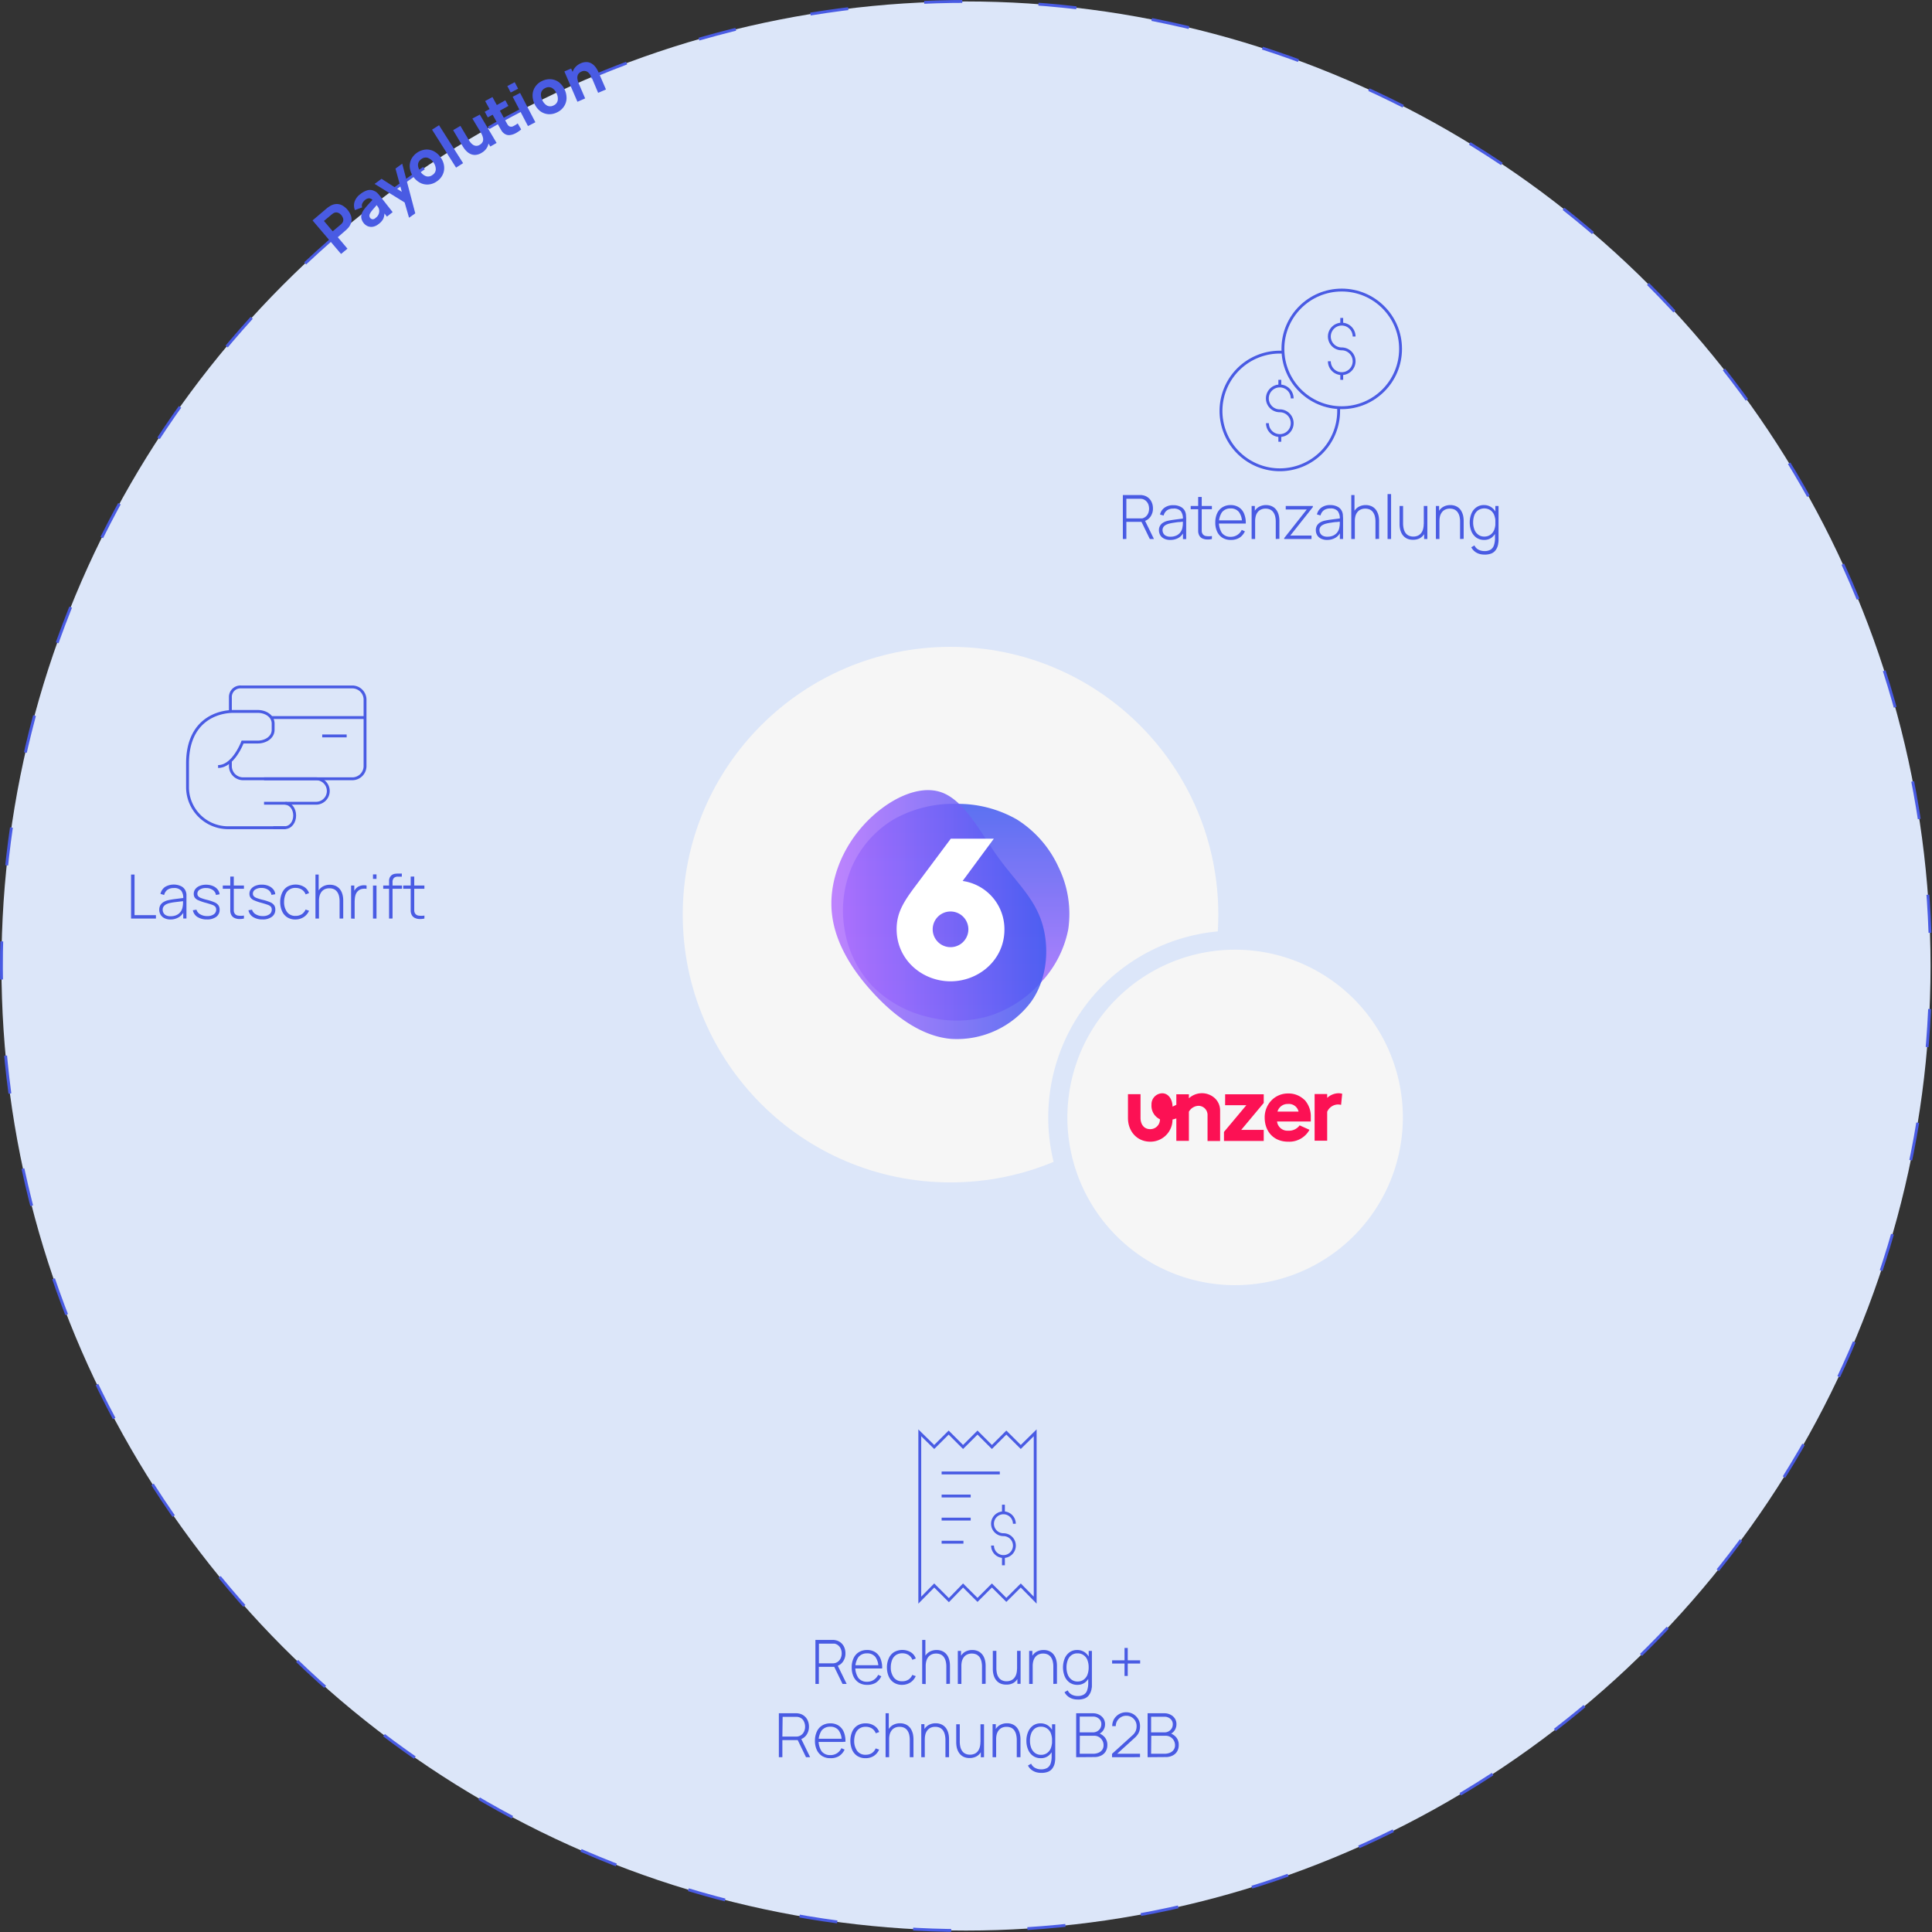 <svg xmlns="http://www.w3.org/2000/svg" xmlns:xlink="http://www.w3.org/1999/xlink" viewBox="0 0 505.76 505.76"><rect x="0" y="0" width="505.76" height="505.76" fill="#333333" stroke="none"/><defs><style>.cls-1{fill:#dce6f9;}.cls-10,.cls-2{fill:none;stroke:#495be3;stroke-miterlimit:10;stroke-width:0.75px;}.cls-2{stroke-dasharray:9.98 19.96;}.cls-3{fill:#f6f6f6;}.cls-4{opacity:0.85;}.cls-5{fill:url(#Unbenannter_Verlauf_4);}.cls-6{fill:url(#Unbenannter_Verlauf_4-2);}.cls-7{fill:#fff;}.cls-8{fill:#fc1154;}.cls-9{fill:#495be3;}</style><linearGradient id="Unbenannter_Verlauf_4" x1="250.33" y1="267.16" x2="250.33" y2="210.45" gradientUnits="userSpaceOnUse"><stop offset="0" stop-color="#b46fff"></stop><stop offset="1" stop-color="#4059f0"></stop></linearGradient><linearGradient id="Unbenannter_Verlauf_4-2" x1="217.69" y1="239.43" x2="273.88" y2="239.43" xlink:href="#Unbenannter_Verlauf_4"></linearGradient></defs><g id="Ebene_2" data-name="Ebene 2"><g id="Ebene_1-2" data-name="Ebene 1"><circle class="cls-1" cx="252.88" cy="252.88" r="252.5"></circle><circle class="cls-2" cx="252.88" cy="252.88" r="252.5" transform="translate(-104.75 252.88) rotate(-45)"></circle><circle class="cls-3" cx="248.83" cy="239.43" r="70.1"></circle><g class="cls-4"><path class="cls-5" d="M266.26,214.56A28.88,28.88,0,0,1,277.1,227a27.83,27.83,0,0,1,2.54,16.32,28.18,28.18,0,0,1-7.67,14.4,30.38,30.38,0,0,1-13.68,8.43,30.71,30.71,0,0,1-16-.1,30,30,0,0,1-14-8,28.31,28.31,0,0,1-7.2-14.76,29.12,29.12,0,0,1,2-16.57,27.34,27.34,0,0,1,11.08-12.35,31.83,31.83,0,0,1,16.12-3.93A31,31,0,0,1,266.26,214.56Z"></path></g><g class="cls-4"><path class="cls-6" d="M261.06,224.09c4.46,6.27,9.23,10.4,11.47,16.76s1.91,15-2.54,21.31a24.23,24.23,0,0,1-21,9.8c-7.91-.67-15.13-6.17-20.86-12.53s-9.94-13.59-10.44-21.32,2.73-15.93,8.46-22.21,13.93-10.59,20.1-8.55S256.61,217.82,261.06,224.09Z"></path></g><path class="cls-7" d="M262.94,243.34c0,8-6.78,13.55-14.11,13.55s-14.11-5.55-14.11-13.66c0-4.28,1.83-7.17,5-11.39l9.17-12.28h11.27L252,230.62A12.74,12.74,0,0,1,262.94,243.34Zm-9.44-.06a4.67,4.67,0,1,0-9.34,0,4.67,4.67,0,1,0,9.34,0Z"></path><path class="cls-3" d="M323.32,338.92a46.41,46.41,0,1,1,46.41-46.4A46.46,46.46,0,0,1,323.32,338.92Z"></path><path class="cls-1" d="M323.32,248.61a43.91,43.91,0,1,1-43.9,43.91,43.91,43.91,0,0,1,43.9-43.91m0-5a48.91,48.91,0,1,0,48.91,48.91,49,49,0,0,0-48.91-48.91Z"></path><path id="path864" class="cls-8" d="M319.4,290.69v8h-3.29V292a2.39,2.39,0,0,0-2.36-2.52,3,3,0,0,0-2.52,1.54v7.64h-3.29v-5.88a9.41,9.41,0,0,1-1,.29,5.78,5.78,0,0,1-5.83,5.8c-3.37,0-5.83-2.61-5.83-6.2v-6.23h3.29v6.23c0,1.35.66,2.92,2.55,2.92a2.52,2.52,0,0,0,2.53-2.59,3.89,3.89,0,0,1-2.21-3.8,2.87,2.87,0,0,1,2.79-3c1.75,0,2.72,1.74,2.71,3.48a8.27,8.27,0,0,0,1-.47v-2.75h3.29v1.05a5.07,5.07,0,0,1,3.36-1.33,5,5,0,0,1,3.43,1.31A4.38,4.38,0,0,1,319.4,290.69Zm1.31-1.37h5.56l-5.86,7h0v2.36h10.41v-2.9h-5.89l5.89-7.05h0v-2.27h-10.1Zm20.74-1.46a6.39,6.39,0,0,1,1.69,4.59v1.13h-8.83a2.72,2.72,0,0,0,2.91,2.41,3.44,3.44,0,0,0,3-1.39v0h0l2.58,1.16v0a6.05,6.05,0,0,1-5.62,3.11c-3.65,0-6.11-2.55-6.11-6.34A6.39,6.39,0,0,1,332.9,288a6,6,0,0,1,4.27-1.75,5.87,5.87,0,0,1,4.28,1.66ZM339.94,291a2.58,2.58,0,0,0-2.77-2,2.74,2.74,0,0,0-2.75,2Zm11.42-4.67a3.48,3.48,0,0,0-.93-.14,4.51,4.51,0,0,0-3,1.21v-1h-3.29v12.22h3.29v-7.58a3.16,3.16,0,0,1,2.8-1.91,4.25,4.25,0,0,1,.84.1Z"></path><path class="cls-9" d="M34.31,240.46V228.94h.91v10.63h5.6v.89Z"></path><path class="cls-9" d="M44.68,240.7a3.55,3.55,0,0,1-1.66-.35,2.48,2.48,0,0,1-1-.93,2.52,2.52,0,0,1-.33-1.26,2.4,2.4,0,0,1,.31-1.24,2.33,2.33,0,0,1,.83-.79,3.84,3.84,0,0,1,1.14-.46c.47-.11,1-.2,1.53-.28l1.57-.2,1.23-.15-.34.2a3.11,3.11,0,0,0-.53-2.09,2.41,2.41,0,0,0-1.95-.68,2.79,2.79,0,0,0-1.62.44,2.36,2.36,0,0,0-.89,1.38L42,234a3.08,3.08,0,0,1,1.19-1.81,4.5,4.5,0,0,1,4.3-.16,2.45,2.45,0,0,1,1.14,1.3,3,3,0,0,1,.18.8c0,.31,0,.62,0,.93v5.38h-.84v-2.27l.31.08a3.33,3.33,0,0,1-1.37,1.8A4.16,4.16,0,0,1,44.68,240.7Zm0-.85a3.53,3.53,0,0,0,1.54-.31,2.77,2.77,0,0,0,1.08-.89,3,3,0,0,0,.52-1.35,4.59,4.59,0,0,0,.09-.93c0-.34,0-.59,0-.75l.4.26c-.35,0-.76.09-1.25.13l-1.47.18a13.22,13.22,0,0,0-1.36.26,4.27,4.27,0,0,0-.76.3,1.82,1.82,0,0,0-.63.54,1.43,1.43,0,0,0-.25.88,1.62,1.62,0,0,0,.2.78,1.46,1.46,0,0,0,.65.65A2.51,2.51,0,0,0,44.73,239.85Z"></path><path class="cls-9" d="M54.16,240.69a4.46,4.46,0,0,1-2.47-.64,2.65,2.65,0,0,1-1.2-1.76l.94-.16a2,2,0,0,0,1,1.23,3.44,3.44,0,0,0,1.82.45,2.86,2.86,0,0,0,1.7-.45,1.45,1.45,0,0,0,.64-1.25,1.22,1.22,0,0,0-.2-.71,1.82,1.82,0,0,0-.77-.51q-.59-.22-1.71-.54a11.49,11.49,0,0,1-1.88-.64A2.27,2.27,0,0,1,51,235a1.76,1.76,0,0,1-.28-1,2,2,0,0,1,.41-1.25,2.62,2.62,0,0,1,1.14-.84,4.25,4.25,0,0,1,1.69-.31,4.52,4.52,0,0,1,1.73.32,3.07,3.07,0,0,1,1.24.88,2.3,2.3,0,0,1,.55,1.31l-.95.17a1.9,1.9,0,0,0-.84-1.31,3,3,0,0,0-1.76-.5,2.88,2.88,0,0,0-1.63.4,1.24,1.24,0,0,0-.63,1.08,1,1,0,0,0,.22.66,1.94,1.94,0,0,0,.78.49,12.58,12.58,0,0,0,1.58.48,11.27,11.27,0,0,1,1.95.65,2.42,2.42,0,0,1,1,.79,2,2,0,0,1,.29,1.12,2.22,2.22,0,0,1-.9,1.88A3.9,3.9,0,0,1,54.16,240.69Z"></path><path class="cls-9" d="M58.32,232.66v-.84h5.54v.84Zm5.54,7.8a5.22,5.22,0,0,1-1.36.12,3,3,0,0,1-1.19-.31,1.75,1.75,0,0,1-.79-.82,2.62,2.62,0,0,1-.24-.92c0-.31,0-.67,0-1.07v-8h.92v8c0,.36,0,.66,0,.89a1.46,1.46,0,0,0,.16.66,1.24,1.24,0,0,0,.91.67,5.1,5.1,0,0,0,1.59,0Z"></path><path class="cls-9" d="M68.71,240.69a4.46,4.46,0,0,1-2.47-.64,2.65,2.65,0,0,1-1.2-1.76l.94-.16a2,2,0,0,0,1,1.23,3.44,3.44,0,0,0,1.82.45,2.91,2.91,0,0,0,1.71-.45,1.47,1.47,0,0,0,.63-1.25,1.22,1.22,0,0,0-.2-.71,1.82,1.82,0,0,0-.77-.51q-.57-.22-1.71-.54a11.49,11.49,0,0,1-1.88-.64,2.27,2.27,0,0,1-1-.73,1.76,1.76,0,0,1-.28-1,2,2,0,0,1,.41-1.25,2.62,2.62,0,0,1,1.14-.84,4.25,4.25,0,0,1,1.69-.31,4.52,4.52,0,0,1,1.73.32,3.07,3.07,0,0,1,1.24.88,2.3,2.3,0,0,1,.55,1.31l-1,.17a1.9,1.9,0,0,0-.84-1.31,3,3,0,0,0-1.76-.5,2.9,2.9,0,0,0-1.63.4,1.24,1.24,0,0,0-.63,1.08,1,1,0,0,0,.22.66,1.94,1.94,0,0,0,.78.49,12.58,12.58,0,0,0,1.58.48,11.27,11.27,0,0,1,2,.65,2.35,2.35,0,0,1,1,.79,2,2,0,0,1,.29,1.12,2.22,2.22,0,0,1-.9,1.88A3.9,3.9,0,0,1,68.71,240.69Z"></path><path class="cls-9" d="M77.36,240.7a3.87,3.87,0,0,1-2.18-.58,3.57,3.57,0,0,1-1.35-1.61,5.82,5.82,0,0,1-.48-2.37,5.72,5.72,0,0,1,.49-2.39,3.61,3.61,0,0,1,1.35-1.6,4.38,4.38,0,0,1,4.39,0,3.07,3.07,0,0,1,1.32,1.65l-.89.33a2.6,2.6,0,0,0-1-1.25,3,3,0,0,0-1.62-.44,2.67,2.67,0,0,0-2.68,1.76,5.28,5.28,0,0,0-.34,1.9,4.33,4.33,0,0,0,.78,2.66,2.62,2.62,0,0,0,2.24,1,3,3,0,0,0,1.6-.43,2.68,2.68,0,0,0,1-1.23l.91.31a3.74,3.74,0,0,1-1.4,1.67A4,4,0,0,1,77.36,240.7Z"></path><path class="cls-9" d="M82.58,240.46V228.94h.84v6.66h.08v4.86Zm6.32,0V236a5.88,5.88,0,0,0-.16-1.46,3,3,0,0,0-.5-1.09,2.12,2.12,0,0,0-.83-.68,2.82,2.82,0,0,0-1.18-.23,2.89,2.89,0,0,0-1.22.24,2.38,2.38,0,0,0-.85.69,3,3,0,0,0-.49,1,5,5,0,0,0-.17,1.32l-.72-.09a5,5,0,0,1,.47-2.31,3.16,3.16,0,0,1,1.29-1.34,3.73,3.73,0,0,1,1.81-.44,3.66,3.66,0,0,1,1.28.21,3,3,0,0,1,1,.59,3.37,3.37,0,0,1,.69.89,4.52,4.52,0,0,1,.4,1.14,6,6,0,0,1,.13,1.28v4.73Z"></path><path class="cls-9" d="M91.91,240.46v-8.64h.84v2.07l-.21-.27a3.44,3.44,0,0,1,.37-.68,3,3,0,0,1,.45-.52,2.35,2.35,0,0,1,.81-.48,3.08,3.08,0,0,1,.93-.19,2.64,2.64,0,0,1,.86.07v.87a3,3,0,0,0-1.09,0,2,2,0,0,0-1.08.49,2.41,2.41,0,0,0-.64.89,3.88,3.88,0,0,0-.25,1.07,10,10,0,0,0-.06,1.08v4.28Z"></path><path class="cls-9" d="M97.64,230.08V228.9h.92v1.18Zm0,10.38v-8.64h.92v8.64Z"></path><path class="cls-9" d="M100.32,232.66v-.84h4.91v.84Zm1.53,7.8V231c0-.22,0-.43,0-.64a2.65,2.65,0,0,1,.15-.57,1.82,1.82,0,0,1,.34-.51,1.39,1.39,0,0,1,.5-.37,1.69,1.69,0,0,1,.58-.17,4.65,4.65,0,0,1,.66-.05h1.11v.8h-1a1.52,1.52,0,0,0-1.07.34,1.54,1.54,0,0,0-.36,1.14v9.48Z"></path><path class="cls-9" d="M105.55,232.66v-.84h5.55v.84Zm5.55,7.8a5.3,5.3,0,0,1-1.36.12,3,3,0,0,1-1.2-.31,1.75,1.75,0,0,1-.79-.82,2.62,2.62,0,0,1-.24-.92c0-.31,0-.67,0-1.07v-8h.93v8c0,.36,0,.66,0,.89a1.6,1.6,0,0,0,.16.66,1.24,1.24,0,0,0,.91.67,5.17,5.17,0,0,0,1.6,0Z"></path><path class="cls-10" d="M74.73,216.68H59.51a10.64,10.64,0,0,1-10.42-10.41v-6.41c0-11.45,8-13.62,12-13.62h6.41c2,0,4,1.18,4,3.2v1.61c0,2-2,3.2-4,3.2h-4s-2.37,6.41-6.41,6.41"></path><path class="cls-10" d="M69.12,203.87H82.74a3.2,3.2,0,1,1,0,6.4h-8"></path><path class="cls-10" d="M69.12,210.27h5.33c1.68,0,2.69,1.54,2.69,3.21s-1,3.2-2.69,3.2H71.53"></path><line class="cls-10" x1="95.56" y1="187.84" x2="71.02" y2="187.84"></line><path class="cls-10" d="M60.31,186.24v-3.66a2.63,2.63,0,0,1,2.82-2.75H92.36a3.34,3.34,0,0,1,3.2,3.21v17.62a3.34,3.34,0,0,1-3.2,3.21H63.52a3.34,3.34,0,0,1-3.21-3.21v-1.42"></path><line class="cls-10" x1="90.75" y1="192.65" x2="84.35" y2="192.65"></line><path class="cls-9" d="M213.46,440.82V429.3h4.35l.36,0a2,2,0,0,1,.41.05A3.12,3.12,0,0,1,221,431.2a4.07,4.07,0,0,1,.32,1.62,3.65,3.65,0,0,1-.68,2.21,3,3,0,0,1-1.89,1.2l-.27.11h-4.12v4.48Zm.92-5.39h3.74l.38-.05a2.17,2.17,0,0,0,1-.51,2.37,2.37,0,0,0,.63-.92,3,3,0,0,0,.21-1.12,3.06,3.06,0,0,0-.21-1.13,2.41,2.41,0,0,0-.63-.91,2.17,2.17,0,0,0-1-.51l-.38,0a1.94,1.94,0,0,0-.33,0h-3.41Zm6.18,5.39-2.27-4.68.85-.44,2.5,5.12Z"></path><path class="cls-9" d="M227,441.06a4,4,0,0,1-2.15-.55,3.79,3.79,0,0,1-1.4-1.58,5.46,5.46,0,0,1-.49-2.41,5.56,5.56,0,0,1,.49-2.44,3.59,3.59,0,0,1,1.39-1.58,4,4,0,0,1,2.14-.56,3.9,3.9,0,0,1,2.15.57,3.68,3.68,0,0,1,1.36,1.66,6.22,6.22,0,0,1,.44,2.6h-1v-.32a4.35,4.35,0,0,0-.79-2.71,2.66,2.66,0,0,0-2.18-.92,2.76,2.76,0,0,0-2.26,1,5,5,0,0,0,0,5.43,2.75,2.75,0,0,0,2.24,1,3.14,3.14,0,0,0,2.94-1.81l.83.37a4,4,0,0,1-1.5,1.73A4.25,4.25,0,0,1,227,441.06Zm-3.41-4.29v-.84h6.82v.84Z"></path><path class="cls-9" d="M236.19,441.06a3.87,3.87,0,0,1-2.18-.58,3.6,3.6,0,0,1-1.35-1.6,5.91,5.91,0,0,1-.48-2.38,5.72,5.72,0,0,1,.49-2.39,3.61,3.61,0,0,1,1.35-1.6,4.38,4.38,0,0,1,4.39,0,3.06,3.06,0,0,1,1.32,1.66l-.89.33a2.62,2.62,0,0,0-1-1.26,3,3,0,0,0-1.62-.44,2.88,2.88,0,0,0-1.69.47,2.81,2.81,0,0,0-1,1.29,5.28,5.28,0,0,0-.34,1.9,4.33,4.33,0,0,0,.78,2.66,2.62,2.62,0,0,0,2.24,1,2.9,2.9,0,0,0,1.6-.43,2.68,2.68,0,0,0,1-1.23l.91.31a3.74,3.74,0,0,1-1.4,1.67A4,4,0,0,1,236.19,441.06Z"></path><path class="cls-9" d="M241.41,440.82V429.3h.84V436h.08v4.86Zm6.32,0v-4.49a5.88,5.88,0,0,0-.16-1.46,3,3,0,0,0-.5-1.09,2.12,2.12,0,0,0-.83-.68,2.82,2.82,0,0,0-1.18-.23,2.74,2.74,0,0,0-1.22.25,2.35,2.35,0,0,0-.85.68,3,3,0,0,0-.49,1,5,5,0,0,0-.17,1.32l-.72-.09a5.08,5.08,0,0,1,.47-2.31,3.16,3.16,0,0,1,1.29-1.34,3.73,3.73,0,0,1,1.81-.44,3.66,3.66,0,0,1,1.28.21,3.13,3.13,0,0,1,1,.59,3.37,3.37,0,0,1,.69.89,4.66,4.66,0,0,1,.4,1.14,6,6,0,0,1,.13,1.28v4.73Z"></path><path class="cls-9" d="M250.74,440.82v-8.64h.84v1.95h.09v6.69Zm6.33,0v-4.49a5.88,5.88,0,0,0-.16-1.46,3.13,3.13,0,0,0-.5-1.09,2.19,2.19,0,0,0-.83-.68,2.85,2.85,0,0,0-1.18-.23,2.71,2.71,0,0,0-1.22.25,2.2,2.2,0,0,0-.85.68,3,3,0,0,0-.5,1,5,5,0,0,0-.16,1.32l-.73-.09a4.94,4.94,0,0,1,.48-2.31,3.13,3.13,0,0,1,1.28-1.34,3.8,3.8,0,0,1,1.82-.44,3.6,3.6,0,0,1,1.27.21,2.92,2.92,0,0,1,1,.59,3.18,3.18,0,0,1,.69.89,4.68,4.68,0,0,1,.41,1.14,6.69,6.69,0,0,1,.13,1.28v4.73Z"></path><path class="cls-9" d="M263.4,441a3.91,3.91,0,0,1-1.28-.2,3.13,3.13,0,0,1-1-.59,3.59,3.59,0,0,1-.69-.9,4.44,4.44,0,0,1-.4-1.13,6,6,0,0,1-.13-1.29v-4.73h.93v4.5a5.93,5.93,0,0,0,.16,1.46,3,3,0,0,0,.5,1.08,2.1,2.1,0,0,0,.83.68,2.67,2.67,0,0,0,1.18.24,2.89,2.89,0,0,0,1.22-.25,2.35,2.35,0,0,0,.85-.68,3.09,3.09,0,0,0,.49-1,4.94,4.94,0,0,0,.17-1.31l.72.08a4.89,4.89,0,0,1-.47,2.31,3.13,3.13,0,0,1-1.29,1.35A3.72,3.72,0,0,1,263.4,441Zm2.93-.2v-1.94h-.08v-6.7h.92v8.64Z"></path><path class="cls-9" d="M269.41,440.82v-8.64h.84v1.95h.09v6.69Zm6.33,0v-4.49a5.88,5.88,0,0,0-.16-1.46,3.13,3.13,0,0,0-.5-1.09,2.19,2.19,0,0,0-.83-.68,2.85,2.85,0,0,0-1.18-.23,2.71,2.71,0,0,0-1.22.25,2.27,2.27,0,0,0-.85.68,3,3,0,0,0-.49,1,5,5,0,0,0-.17,1.32l-.73-.09a4.94,4.94,0,0,1,.48-2.31,3.19,3.19,0,0,1,1.28-1.34,3.8,3.8,0,0,1,1.82-.44,3.66,3.66,0,0,1,1.28.21,3.13,3.13,0,0,1,1,.59,3.34,3.34,0,0,1,.68.89,4.3,4.3,0,0,1,.41,1.14,6,6,0,0,1,.13,1.28v4.73Z"></path><path class="cls-9" d="M282.07,441.06a3.47,3.47,0,0,1-2.07-.6,3.85,3.85,0,0,1-1.29-1.64,6.36,6.36,0,0,1,0-4.65,3.84,3.84,0,0,1,1.27-1.63,3.32,3.32,0,0,1,2-.6,3.38,3.38,0,0,1,2,.6,3.54,3.54,0,0,1,1.26,1.62,6.09,6.09,0,0,1,.42,2.33,6.16,6.16,0,0,1-.42,2.33,3.85,3.85,0,0,1-1.23,1.64A3.23,3.23,0,0,1,282.07,441.06Zm0,3.84a4.71,4.71,0,0,1-1.28-.18,3.69,3.69,0,0,1-1.18-.61,3.49,3.49,0,0,1-.94-1.12l.83-.49a2.37,2.37,0,0,0,1.11,1.14,3.36,3.36,0,0,0,1.47.34,3.07,3.07,0,0,0,1.66-.39,2,2,0,0,0,.87-1.16,5.81,5.81,0,0,0,.27-1.91v-2.27H285v-6.07h.84v8.34c0,.26,0,.5,0,.73s0,.47-.07.71a3.84,3.84,0,0,1-.6,1.65,2.59,2.59,0,0,1-1.21,1A4.65,4.65,0,0,1,282.11,444.9Zm0-4.72a2.63,2.63,0,0,0,1.61-.48,2.84,2.84,0,0,0,1-1.32,5.35,5.35,0,0,0,.31-1.89,5.15,5.15,0,0,0-.32-1.9,2.78,2.78,0,0,0-1-1.3,2.61,2.61,0,0,0-1.59-.47,2.56,2.56,0,0,0-1.62.49,2.78,2.78,0,0,0-.95,1.31,5.2,5.2,0,0,0-.32,1.87,5.08,5.08,0,0,0,.33,1.88,2.92,2.92,0,0,0,1,1.33A2.55,2.55,0,0,0,282.13,440.18Z"></path><path class="cls-9" d="M294.38,438.73v-3.25h-3.25v-.84h3.25V431.4h.84v3.24h3.25v.84h-3.25v3.25Z"></path><path class="cls-9" d="M203.89,460V448.5h4.34l.37,0a2.08,2.08,0,0,1,.41.05,3.08,3.08,0,0,1,1.48.62,3.13,3.13,0,0,1,.95,1.21,3.91,3.91,0,0,1,.33,1.62,3.71,3.71,0,0,1-.68,2.21,3,3,0,0,1-1.9,1.2l-.26.11h-4.12V460Zm.92-5.39h3.74l.38-.05a2.26,2.26,0,0,0,1-.51,2.34,2.34,0,0,0,.62-.92,3,3,0,0,0,.21-1.12,3.06,3.06,0,0,0-.21-1.13A2.38,2.38,0,0,0,210,450a2.26,2.26,0,0,0-1-.51,2.65,2.65,0,0,0-.38-.05l-.33,0h-3.41ZM211,460l-2.27-4.68.86-.44,2.49,5.12Z"></path><path class="cls-9" d="M217.38,460.26a4,4,0,0,1-2.14-.55,3.72,3.72,0,0,1-1.4-1.58,5.46,5.46,0,0,1-.5-2.41,5.56,5.56,0,0,1,.5-2.44,3.53,3.53,0,0,1,1.39-1.58,4,4,0,0,1,2.14-.56,3.86,3.86,0,0,1,2.15.58,3.67,3.67,0,0,1,1.36,1.65,6.22,6.22,0,0,1,.44,2.6h-1v-.32a4.35,4.35,0,0,0-.8-2.71,2.68,2.68,0,0,0-2.18-.92,2.78,2.78,0,0,0-2.26,1,5.06,5.06,0,0,0,0,5.43,2.76,2.76,0,0,0,2.25,1,3.11,3.11,0,0,0,2.93-1.81l.84.37a4,4,0,0,1-1.51,1.73A4.21,4.21,0,0,1,217.38,460.26ZM214,456v-.83h6.82V456Z"></path><path class="cls-9" d="M226.62,460.26a3.89,3.89,0,0,1-2.19-.58,3.66,3.66,0,0,1-1.35-1.6,6.08,6.08,0,0,1-.47-2.38,5.88,5.88,0,0,1,.48-2.39,3.63,3.63,0,0,1,1.36-1.6,3.94,3.94,0,0,1,2.17-.57,4,4,0,0,1,2.22.61,3.15,3.15,0,0,1,1.32,1.66l-.9.33a2.57,2.57,0,0,0-1-1.26,3,3,0,0,0-1.61-.44,2.86,2.86,0,0,0-1.69.47,2.74,2.74,0,0,0-1,1.29,5.27,5.27,0,0,0-.35,1.9,4.47,4.47,0,0,0,.78,2.66,2.64,2.64,0,0,0,2.25,1,2.87,2.87,0,0,0,1.59-.43,2.69,2.69,0,0,0,1-1.23l.91.31a3.83,3.83,0,0,1-1.41,1.67A3.9,3.9,0,0,1,226.62,460.26Z"></path><path class="cls-9" d="M231.83,460V448.5h.84v6.66h.09V460Zm6.33,0v-4.49a6.39,6.39,0,0,0-.16-1.46,3.22,3.22,0,0,0-.5-1.09,2.19,2.19,0,0,0-.83-.68,2.89,2.89,0,0,0-1.18-.23,2.71,2.71,0,0,0-1.22.25,2.2,2.2,0,0,0-.85.68,3,3,0,0,0-.5,1,5,5,0,0,0-.16,1.32l-.73-.09a4.94,4.94,0,0,1,.48-2.31,3.08,3.08,0,0,1,1.28-1.34,3.77,3.77,0,0,1,1.82-.44,3.6,3.6,0,0,1,1.27.21,2.92,2.92,0,0,1,1,.59,3.08,3.08,0,0,1,.69.9A4.46,4.46,0,0,1,239,454a6.72,6.72,0,0,1,.13,1.29V460Z"></path><path class="cls-9" d="M241.17,460v-8.64H242v1.95h.09V460Zm6.33,0v-4.49a5.85,5.85,0,0,0-.17-1.46,3.21,3.21,0,0,0-.49-1.09,2.22,2.22,0,0,0-.84-.68,2.82,2.82,0,0,0-1.18-.23,2.74,2.74,0,0,0-1.22.25,2.24,2.24,0,0,0-.84.68,2.88,2.88,0,0,0-.5,1,5,5,0,0,0-.16,1.32l-.73-.09a5.08,5.08,0,0,1,.47-2.31,3.16,3.16,0,0,1,1.29-1.34,3.76,3.76,0,0,1,1.81-.44,3.66,3.66,0,0,1,1.28.21,3,3,0,0,1,1,.59,3.08,3.08,0,0,1,.69.9,4.44,4.44,0,0,1,.4,1.13,6,6,0,0,1,.13,1.29V460Z"></path><path class="cls-9" d="M253.82,460.22a3.85,3.85,0,0,1-1.27-.2,2.92,2.92,0,0,1-1-.59,3.22,3.22,0,0,1-.69-.9,4.46,4.46,0,0,1-.41-1.13,6.72,6.72,0,0,1-.13-1.29v-4.73h.93v4.5a6.46,6.46,0,0,0,.16,1.46,3.08,3.08,0,0,0,.5,1.08,2.1,2.1,0,0,0,.83.68,2.73,2.73,0,0,0,1.18.24,2.85,2.85,0,0,0,1.22-.25,2.2,2.2,0,0,0,.85-.68,3.1,3.1,0,0,0,.5-1.05,5,5,0,0,0,.16-1.31l.73.09a4.87,4.87,0,0,1-.48,2.3,3.05,3.05,0,0,1-1.28,1.35A3.76,3.76,0,0,1,253.82,460.22Zm2.94-.2v-1.94h-.09v-6.7h.93V460Z"></path><path class="cls-9" d="M259.84,460v-8.64h.84v1.95h.09V460Zm6.33,0v-4.49a5.85,5.85,0,0,0-.17-1.46,3.21,3.21,0,0,0-.49-1.09,2.19,2.19,0,0,0-.83-.68,2.89,2.89,0,0,0-1.18-.23,2.79,2.79,0,0,0-1.23.25,2.24,2.24,0,0,0-.84.68,3,3,0,0,0-.5,1,5,5,0,0,0-.16,1.32l-.73-.09a4.94,4.94,0,0,1,.48-2.31,3.08,3.08,0,0,1,1.28-1.34,3.77,3.77,0,0,1,1.82-.44,3.6,3.6,0,0,1,1.27.21,3,3,0,0,1,1,.59,3.08,3.08,0,0,1,.69.9A4.09,4.09,0,0,1,267,454a6,6,0,0,1,.14,1.29V460Z"></path><path class="cls-9" d="M272.5,460.26a3.47,3.47,0,0,1-2.07-.6,3.71,3.71,0,0,1-1.29-1.64,5.8,5.8,0,0,1-.45-2.33,5.67,5.67,0,0,1,.45-2.31,3.79,3.79,0,0,1,1.26-1.64,3.35,3.35,0,0,1,2-.6,3.42,3.42,0,0,1,2,.6,3.59,3.59,0,0,1,1.25,1.62,5.9,5.9,0,0,1,.43,2.33,6,6,0,0,1-.43,2.33,3.85,3.85,0,0,1-1.23,1.64A3.22,3.22,0,0,1,272.5,460.26Zm0,3.84a4.65,4.65,0,0,1-1.28-.18,3.84,3.84,0,0,1-1.19-.61,3.34,3.34,0,0,1-.93-1.12l.83-.49a2.37,2.37,0,0,0,1.11,1.14,3.35,3.35,0,0,0,1.46.34,3.14,3.14,0,0,0,1.66-.38,2.17,2.17,0,0,0,.88-1.16,5.94,5.94,0,0,0,.26-1.92v-2.26h.1v-6.08h.84v8.34c0,.26,0,.5,0,.74a5.72,5.72,0,0,1-.07.7,3.71,3.71,0,0,1-.59,1.65,2.64,2.64,0,0,1-1.21,1A4.68,4.68,0,0,1,272.54,464.1Zm0-4.72a2.61,2.61,0,0,0,1.61-.48,2.84,2.84,0,0,0,1-1.32,5.77,5.77,0,0,0,0-3.79,2.78,2.78,0,0,0-1-1.3,2.65,2.65,0,0,0-1.59-.47,2.59,2.59,0,0,0-1.63.49,2.92,2.92,0,0,0-.95,1.31,5.2,5.2,0,0,0-.31,1.87,5.29,5.29,0,0,0,.32,1.88,3.07,3.07,0,0,0,1,1.33A2.59,2.59,0,0,0,272.55,459.38Z"></path><path class="cls-9" d="M281.72,460V448.5h4.41a3.44,3.44,0,0,1,1.61.38,3,3,0,0,1,1.13,1,2.77,2.77,0,0,1,.41,1.48,2.89,2.89,0,0,1-.51,1.67,2.68,2.68,0,0,1-1.36,1l0-.38a3.67,3.67,0,0,1,1.8,1.15,3,3,0,0,1,.67,2,3.21,3.21,0,0,1-.44,1.7,2.85,2.85,0,0,1-1.2,1.08,3.84,3.84,0,0,1-1.75.38Zm.93-6.5h3.47a2.17,2.17,0,0,0,1.1-.28,2.24,2.24,0,0,0,.8-.76,2.19,2.19,0,0,0,.29-1.11,1.79,1.79,0,0,0-.63-1.43,2.27,2.27,0,0,0-1.56-.55h-3.47Zm0,5.6h3.51a3.57,3.57,0,0,0,1.38-.26,2.26,2.26,0,0,0,1-.77,2,2,0,0,0,.35-1.19,2.41,2.41,0,0,0-.32-1.26,2.45,2.45,0,0,0-.88-.9,2.35,2.35,0,0,0-1.24-.33h-3.77Z"></path><path class="cls-9" d="M291.11,460l0-.88,5.29-4.8a3.26,3.26,0,0,0,.92-1.22,3.37,3.37,0,0,0,.22-1.24,2.67,2.67,0,0,0-2.71-2.71,2.63,2.63,0,0,0-1.39.37,2.82,2.82,0,0,0-1,1,2.58,2.58,0,0,0-.35,1.34h-.93a3.58,3.58,0,0,1,.48-1.84,3.74,3.74,0,0,1,1.32-1.3,3.79,3.79,0,0,1,3.71,0,3.82,3.82,0,0,1,1.3,1.32,3.55,3.55,0,0,1,.47,1.82,4.66,4.66,0,0,1-.15,1.23,3.45,3.45,0,0,1-.49,1,5.36,5.36,0,0,1-.87.94l-5,4.54-.19-.48h6.7v.9Z"></path><path class="cls-9" d="M300.42,460V448.5h4.4a3.39,3.39,0,0,1,1.61.38,2.91,2.91,0,0,1,1.13,1,2.68,2.68,0,0,1,.41,1.48,2.89,2.89,0,0,1-.51,1.67,2.64,2.64,0,0,1-1.36,1l0-.38a3.66,3.66,0,0,1,1.81,1.15,3,3,0,0,1,.66,2,3.21,3.21,0,0,1-.43,1.7,2.82,2.82,0,0,1-1.21,1.08,3.77,3.77,0,0,1-1.74.38Zm.92-6.5h3.47a2.18,2.18,0,0,0,1.9-1,2.1,2.1,0,0,0,.3-1.11,1.79,1.79,0,0,0-.63-1.43,2.28,2.28,0,0,0-1.57-.55h-3.47Zm0,5.6h3.51a3.59,3.59,0,0,0,1.39-.26,2.23,2.23,0,0,0,1-.77,2,2,0,0,0,.36-1.19,2.51,2.51,0,0,0-.32-1.26,2.45,2.45,0,0,0-.88-.9,2.37,2.37,0,0,0-1.24-.33h-3.78Z"></path><polygon class="cls-10" points="240.78 418.89 244.56 415.05 248.4 418.89 252.11 415.05 255.89 418.82 259.66 415.05 263.44 418.82 267.22 415.05 270.99 418.89 270.99 375.08 267.22 378.79 263.44 375.02 259.66 378.79 255.89 375.02 252.11 378.79 248.34 375.02 244.56 378.79 240.78 375.08 240.78 418.89"></polygon><line class="cls-10" x1="246.5" y1="385.59" x2="261.73" y2="385.59"></line><line class="cls-10" x1="246.5" y1="391.63" x2="254.11" y2="391.63"></line><line class="cls-10" x1="246.5" y1="397.67" x2="254.11" y2="397.67"></line><line class="cls-10" x1="246.5" y1="403.72" x2="252.21" y2="403.72"></line><line class="cls-10" x1="262.68" y1="407.46" x2="262.68" y2="409.76"></line><line class="cls-10" x1="262.68" y1="393.9" x2="262.68" y2="396.03"></line><path class="cls-10" d="M259.83,404.6a2.86,2.86,0,1,0,2.85-2.85,2.86,2.86,0,1,1,2.86-2.86"></path><path class="cls-9" d="M293.94,141.1V129.59h4.71a2,2,0,0,1,.41.05,3.08,3.08,0,0,1,2.43,1.83,3.91,3.91,0,0,1,.33,1.62,3.65,3.65,0,0,1-.68,2.21,3,3,0,0,1-1.89,1.2l-.27.11h-4.12v4.48Zm.92-5.39h3.74l.38,0a2.21,2.21,0,0,0,1-.51,2.37,2.37,0,0,0,.63-.92,3.22,3.22,0,0,0,.2-1.12,3.28,3.28,0,0,0-.2-1.13,2.41,2.41,0,0,0-.63-.91,2.21,2.21,0,0,0-1-.51l-.38-.05-.33,0h-3.41ZM301,141.1l-2.27-4.68.85-.44,2.5,5.12Z"></path><path class="cls-9" d="M306.37,141.34a3.46,3.46,0,0,1-1.66-.35,2.35,2.35,0,0,1-1-.93,2.62,2.62,0,0,1-.32-1.26,2.22,2.22,0,0,1,1.13-2,4.13,4.13,0,0,1,1.14-.46c.47-.1,1-.2,1.54-.27l1.57-.21,1.22-.15-.34.2a3.14,3.14,0,0,0-.52-2.08,2.4,2.4,0,0,0-2-.69,2.72,2.72,0,0,0-1.62.45,2.35,2.35,0,0,0-.89,1.37l-.95-.26a3,3,0,0,1,1.2-1.81,3.81,3.81,0,0,1,2.29-.64,4,4,0,0,1,2,.47,2.47,2.47,0,0,1,1.13,1.3,3,3,0,0,1,.18.81c0,.3.05.61.05.92v5.38h-.84v-2.27l.31.08a3.28,3.28,0,0,1-1.37,1.8A4.16,4.16,0,0,1,306.37,141.34Zm.05-.84a3.61,3.61,0,0,0,1.55-.32,2.74,2.74,0,0,0,1.07-.89,2.88,2.88,0,0,0,.52-1.35,4.52,4.52,0,0,0,.09-.93c0-.34,0-.59,0-.75l.4.26-1.24.14c-.49,0-1,.1-1.48.17a11.28,11.28,0,0,0-1.36.27,4.27,4.27,0,0,0-.76.3,1.82,1.82,0,0,0-.63.54,1.49,1.49,0,0,0-.25.87,1.74,1.74,0,0,0,.2.78,1.56,1.56,0,0,0,.65.65A2.5,2.5,0,0,0,306.42,140.5Z"></path><path class="cls-9" d="M311.7,133.3v-.84h5.55v.84Zm5.55,7.8a4.54,4.54,0,0,1-1.36.12,3,3,0,0,1-1.2-.3,1.77,1.77,0,0,1-.79-.83,2.62,2.62,0,0,1-.24-.92c0-.31,0-.67,0-1.07v-8h.93v8c0,.36,0,.66,0,.9a1.56,1.56,0,0,0,.16.65,1.24,1.24,0,0,0,.91.67,4.88,4.88,0,0,0,1.6,0Z"></path><path class="cls-9" d="M322.18,141.34a4,4,0,0,1-2.14-.55,3.66,3.66,0,0,1-1.4-1.58,5.46,5.46,0,0,1-.5-2.41,5.71,5.71,0,0,1,.49-2.44,3.61,3.61,0,0,1,1.4-1.58,4,4,0,0,1,2.14-.56,3.89,3.89,0,0,1,2.14.58,3.54,3.54,0,0,1,1.36,1.65,6.24,6.24,0,0,1,.45,2.6h-1v-.32a4.41,4.41,0,0,0-.8-2.71,2.68,2.68,0,0,0-2.18-.92,2.78,2.78,0,0,0-2.26,1,5.06,5.06,0,0,0,0,5.43,2.76,2.76,0,0,0,2.25,1,3.14,3.14,0,0,0,2.93-1.81l.83.37a3.9,3.9,0,0,1-1.5,1.73A4.25,4.25,0,0,1,322.18,141.34Zm-3.41-4.29v-.83h6.83v.83Z"></path><path class="cls-9" d="M327.65,141.1v-8.64h.84v1.95h.08v6.69Zm6.32,0v-4.49a5.88,5.88,0,0,0-.16-1.46,3.22,3.22,0,0,0-.5-1.09,2.29,2.29,0,0,0-.83-.68,2.82,2.82,0,0,0-1.18-.23,2.74,2.74,0,0,0-1.22.25,2.35,2.35,0,0,0-.85.68,3,3,0,0,0-.49,1,5.08,5.08,0,0,0-.17,1.32l-.72-.09a5,5,0,0,1,.47-2.31,3.16,3.16,0,0,1,1.29-1.34,3.73,3.73,0,0,1,1.81-.44,3.66,3.66,0,0,1,1.28.21,3.13,3.13,0,0,1,1,.59,3.27,3.27,0,0,1,.69.9,4.44,4.44,0,0,1,.4,1.13,6,6,0,0,1,.13,1.29v4.72Z"></path><path class="cls-9" d="M336.18,141.1v-.24l5.91-7.49h-5.51v-.91h7.1v.28l-5.91,7.46h5.56v.9Z"></path><path class="cls-9" d="M347.45,141.34a3.46,3.46,0,0,1-1.66-.35,2.27,2.27,0,0,1-1-.93,2.52,2.52,0,0,1-.33-1.26,2.25,2.25,0,0,1,.31-1.23,2.33,2.33,0,0,1,.82-.8,4.13,4.13,0,0,1,1.14-.46c.47-.1,1-.2,1.54-.27l1.57-.21,1.22-.15-.34.2a3.14,3.14,0,0,0-.52-2.08,2.4,2.4,0,0,0-2-.69,2.72,2.72,0,0,0-1.62.45,2.35,2.35,0,0,0-.89,1.37l-.94-.26a3,3,0,0,1,1.19-1.81,3.81,3.81,0,0,1,2.29-.64,4,4,0,0,1,2,.47,2.47,2.47,0,0,1,1.13,1.3,3,3,0,0,1,.18.81c0,.3.05.61.05.92v5.38h-.84v-2.27l.31.08a3.31,3.31,0,0,1-1.36,1.8A4.22,4.22,0,0,1,347.45,141.34Zm.05-.84a3.61,3.61,0,0,0,1.55-.32,2.74,2.74,0,0,0,1.07-.89,2.88,2.88,0,0,0,.52-1.35,4.52,4.52,0,0,0,.09-.93c0-.34,0-.59,0-.75l.4.26-1.24.14c-.49,0-1,.1-1.48.17a11.28,11.28,0,0,0-1.36.27,3.91,3.91,0,0,0-.75.3,1.76,1.76,0,0,0-.64.54,1.49,1.49,0,0,0-.25.87,1.74,1.74,0,0,0,.2.78,1.56,1.56,0,0,0,.65.65A2.5,2.5,0,0,0,347.5,140.5Z"></path><path class="cls-9" d="M353.74,141.1V129.59h.84v6.65h.09v4.86Zm6.33,0v-4.49a5.88,5.88,0,0,0-.16-1.46,3.22,3.22,0,0,0-.5-1.09,2.29,2.29,0,0,0-.83-.68,2.89,2.89,0,0,0-1.18-.23,2.71,2.71,0,0,0-1.22.25,2.2,2.2,0,0,0-.85.68,3,3,0,0,0-.5,1,5.08,5.08,0,0,0-.16,1.32l-.73-.09a4.94,4.94,0,0,1,.48-2.31,3.08,3.08,0,0,1,1.28-1.34,3.8,3.8,0,0,1,1.82-.44,3.6,3.6,0,0,1,1.27.21,2.92,2.92,0,0,1,1,.59,3.08,3.08,0,0,1,.69.9,4.46,4.46,0,0,1,.41,1.13,6.72,6.72,0,0,1,.13,1.29v4.72Z"></path><path class="cls-9" d="M363.24,141.1V129.34h.92V141.1Z"></path><path class="cls-9" d="M369.88,141.3a3.66,3.66,0,0,1-1.28-.2,3,3,0,0,1-1-.59,3.22,3.22,0,0,1-.69-.9,4.44,4.44,0,0,1-.4-1.13,6,6,0,0,1-.13-1.29v-4.73h.92V137a5.91,5.91,0,0,0,.17,1.46,3.07,3.07,0,0,0,.49,1.08,2.13,2.13,0,0,0,.84.68,2.67,2.67,0,0,0,1.18.24,2.74,2.74,0,0,0,1.22-.25,2.24,2.24,0,0,0,.84-.68,2.85,2.85,0,0,0,.5-1.05,5,5,0,0,0,.16-1.31l.73.09a5,5,0,0,1-.47,2.3,3.13,3.13,0,0,1-1.29,1.35A3.75,3.75,0,0,1,369.88,141.3Zm2.93-.2v-1.94h-.09v-6.7h.93v8.64Z"></path><path class="cls-9" d="M375.89,141.1v-8.64h.84v1.95h.09v6.69Zm6.33,0v-4.49a5.88,5.88,0,0,0-.16-1.46,3.22,3.22,0,0,0-.5-1.09,2.29,2.29,0,0,0-.83-.68,2.85,2.85,0,0,0-1.18-.23,2.71,2.71,0,0,0-1.22.25,2.2,2.2,0,0,0-.85.68,3,3,0,0,0-.5,1,5.55,5.55,0,0,0-.16,1.32l-.73-.09a4.94,4.94,0,0,1,.48-2.31,3.13,3.13,0,0,1,1.28-1.34,3.8,3.8,0,0,1,1.82-.44,3.6,3.6,0,0,1,1.27.21,3.07,3.07,0,0,1,1,.59,3.23,3.23,0,0,1,.68.9,4.46,4.46,0,0,1,.41,1.13,6.72,6.72,0,0,1,.13,1.29v4.72Z"></path><path class="cls-9" d="M388.55,141.34a3.47,3.47,0,0,1-2.07-.6,3.85,3.85,0,0,1-1.29-1.64,6,6,0,0,1-.44-2.33,5.87,5.87,0,0,1,.44-2.31,3.65,3.65,0,0,1,1.27-1.63,3.26,3.26,0,0,1,2-.61,3.38,3.38,0,0,1,2,.6,3.61,3.61,0,0,1,1.26,1.62,6.09,6.09,0,0,1,.42,2.33,6.16,6.16,0,0,1-.42,2.33,4,4,0,0,1-1.24,1.64A3.18,3.18,0,0,1,388.55,141.34Zm0,3.84a4.71,4.71,0,0,1-1.28-.18,3.84,3.84,0,0,1-1.19-.61,3.46,3.46,0,0,1-.93-1.12l.83-.49a2.37,2.37,0,0,0,1.11,1.14,3.36,3.36,0,0,0,1.47.34,3.07,3.07,0,0,0,1.66-.38,2.16,2.16,0,0,0,.87-1.16,5.92,5.92,0,0,0,.27-1.92v-2.26h.09v-6.08h.84v8.34c0,.26,0,.5,0,.74a5.56,5.56,0,0,1-.08.7,3.71,3.71,0,0,1-.59,1.65,2.64,2.64,0,0,1-1.21,1A4.68,4.68,0,0,1,388.59,145.18Zm0-4.72a2.64,2.64,0,0,0,1.62-.48,2.84,2.84,0,0,0,1-1.32,5.35,5.35,0,0,0,.31-1.89,5.15,5.15,0,0,0-.32-1.9,2.78,2.78,0,0,0-1-1.3,2.92,2.92,0,0,0-3.21,0,2.86,2.86,0,0,0-1,1.31,5.47,5.47,0,0,0-.31,1.87,5.08,5.08,0,0,0,.33,1.88,2.92,2.92,0,0,0,1,1.33A2.54,2.54,0,0,0,388.6,140.46Z"></path><circle class="cls-10" cx="351.24" cy="91.33" r="15.4"></circle><line class="cls-10" x1="351.24" y1="97.81" x2="351.24" y2="99.43"></line><line class="cls-10" x1="351.24" y1="83.23" x2="351.24" y2="84.85"></line><path class="cls-10" d="M348,94.57a3.24,3.24,0,1,0,3.24-3.24,3.24,3.24,0,1,1,3.24-3.24"></path><line class="cls-10" x1="335.03" y1="114.02" x2="335.03" y2="115.64"></line><line class="cls-10" x1="335.03" y1="99.43" x2="335.03" y2="101.05"></line><path class="cls-10" d="M331.79,110.78a3.24,3.24,0,1,0,3.24-3.24,3.25,3.25,0,1,1,3.24-3.25"></path><path class="cls-10" d="M335.89,92.18c-.29,0-.57,0-.86,0a15.4,15.4,0,1,0,15.4,15.4c0-.29,0-.57,0-.86"></path><path class="cls-9" d="M89.28,66.48,81.82,57.7l3.71-3.15.35-.28L86.3,54A3.61,3.61,0,0,1,88,53.41a3,3,0,0,1,1.59.36,5,5,0,0,1,2.27,2.68,3,3,0,0,1,.1,1.63,3.54,3.54,0,0,1-.84,1.61l-.36.37-.33.3-2,1.74,2.53,3ZM87.1,60.55l2-1.68a2.05,2.05,0,0,0,.27-.25,1.49,1.49,0,0,0,.24-.28,1.33,1.33,0,0,0,.26-.75,1.53,1.53,0,0,0-.16-.7,2.55,2.55,0,0,0-.35-.56,2.75,2.75,0,0,0-.5-.45,1.72,1.72,0,0,0-.66-.26,1.3,1.3,0,0,0-.78.13,1.86,1.86,0,0,0-.33.19l-.29.23-2,1.67Z"></path><path class="cls-9" d="M99.08,58.67a3.29,3.29,0,0,1-1.46.69,2.48,2.48,0,0,1-1.36-.15,2.68,2.68,0,0,1-1.07-.83,3,3,0,0,1-.53-1,2.17,2.17,0,0,1-.07-1,3.1,3.1,0,0,1,.47-1.19,9,9,0,0,1,.71-.95c.29-.34.63-.72,1-1.13l1.29-1.36-.35.82a1.56,1.56,0,0,0-1-.66,1.74,1.74,0,0,0-1.19.48,2.46,2.46,0,0,0-.64.8,1.35,1.35,0,0,0-.07,1.1L92.91,55a3.3,3.3,0,0,1-.11-2.13,4.11,4.11,0,0,1,1.52-2.05,5.51,5.51,0,0,1,1.82-1A2.53,2.53,0,0,1,98,50a2.5,2.5,0,0,1,.83.57,10.26,10.26,0,0,1,.7.81l3.26,4.15-1.5,1.18-1.09-1.4.44.12a4.16,4.16,0,0,1-.3,1.84A4.05,4.05,0,0,1,99.08,58.67ZM98.38,57a2.12,2.12,0,0,0,.67-.79,2.12,2.12,0,0,0,.19-1.35,2,2,0,0,0-.35-.76c-.18-.26-.33-.47-.46-.64l.61-.27L98,54.4c-.27.31-.49.56-.64.76a4,4,0,0,0-.39.55,2.15,2.15,0,0,0-.24.53,1.13,1.13,0,0,0,0,.44.85.85,0,0,0,.17.36.89.89,0,0,0,.43.31.87.87,0,0,0,.53,0A1.5,1.5,0,0,0,98.38,57Z"></path><path class="cls-9" d="M107.08,57l-1.35-4.68.82,1.07-8.49-5.25,1.82-1.33,5.9,3.79-.41.3-1.84-6.77,1.76-1.28,3.42,13Z"></path><path class="cls-9" d="M114.32,47.5a4.33,4.33,0,0,1-2.23.8,4,4,0,0,1-2.17-.48,5,5,0,0,1-1.78-1.65,4.9,4.9,0,0,1-.86-2.29,4,4,0,0,1,.38-2.19,4.76,4.76,0,0,1,3.78-2.54,4.07,4.07,0,0,1,2.18.47,5,5,0,0,1,1.78,1.65,4.83,4.83,0,0,1,.86,2.28,4,4,0,0,1-.38,2.19A4.35,4.35,0,0,1,114.32,47.5Zm-1.14-1.68a1.8,1.8,0,0,0,.9-1.46,3,3,0,0,0-.59-1.8A2.91,2.91,0,0,0,112,41.33a1.83,1.83,0,0,0-1.67.3,2,2,0,0,0-.79.92,1.9,1.9,0,0,0-.06,1.11,3.55,3.55,0,0,0,.55,1.22,3.08,3.08,0,0,0,1.47,1.24A1.83,1.83,0,0,0,113.18,45.82Z"></path><path class="cls-9" d="M119.39,43.88l-6.29-9.94,1.83-1.16,6.3,9.93Z"></path><path class="cls-9" d="M126.08,40a3.48,3.48,0,0,1-1.6.55,2.79,2.79,0,0,1-1.31-.24,3.51,3.51,0,0,1-1-.69,4.41,4.41,0,0,1-.69-.8c-.18-.26-.31-.45-.38-.58l-2.48-4.17,1.9-1.12,2.09,3.51c.1.17.23.38.41.63a3.2,3.2,0,0,0,.64.69,1.77,1.77,0,0,0,.87.39,1.63,1.63,0,0,0,1.08-.28,2,2,0,0,0,.47-.38,1.49,1.49,0,0,0,.35-.6,1.8,1.8,0,0,0,0-.87,3.75,3.75,0,0,0-.5-1.21l1.37-.12a4.52,4.52,0,0,1,.63,1.86,3.49,3.49,0,0,1-.34,1.88A3.72,3.72,0,0,1,126.08,40Zm2.27-1.64-1.46-2.47-.23.14-3-5L125.6,30,130,37.42Z"></path><path class="cls-9" d="M127.7,30.73l-.81-1.47,5.39-3,.81,1.47Zm8.73,3.16a8.48,8.48,0,0,1-1.47,1,4.22,4.22,0,0,1-1.49.47,2,2,0,0,1-1.34-.31,2.55,2.55,0,0,1-.87-.89c-.21-.36-.44-.76-.69-1.21L127,26.45l1.91-1.05,3.48,6.36c.16.29.31.56.45.79a1.35,1.35,0,0,0,.45.49,1.12,1.12,0,0,0,1.05,0,6.83,6.83,0,0,0,1.19-.73Z"></path><path class="cls-9" d="M133.69,24.22l-.88-1.7,1.93-1,.89,1.7ZM138.21,33l-4-7.67,1.94-1,4,7.67Z"></path><path class="cls-9" d="M145.81,29.42a4.41,4.41,0,0,1-2.31.47,4.09,4.09,0,0,1-2.08-.79,5.34,5.34,0,0,1-2-4.29,4.05,4.05,0,0,1,.7-2.11,4.36,4.36,0,0,1,1.79-1.5,4.42,4.42,0,0,1,2.32-.46,4,4,0,0,1,2.08.78,5.35,5.35,0,0,1,2,4.27,4.06,4.06,0,0,1-.7,2.12A4.38,4.38,0,0,1,145.81,29.42Zm-.88-1.83A1.82,1.82,0,0,0,146,26.28a3.07,3.07,0,0,0-.32-1.87A3,3,0,0,0,144.45,23a1.86,1.86,0,0,0-1.7.05,2,2,0,0,0-.92.8,1.9,1.9,0,0,0-.22,1.09,3.58,3.58,0,0,0,.37,1.29,3,3,0,0,0,1.27,1.43A1.82,1.82,0,0,0,144.93,27.59Z"></path><path class="cls-9" d="M151.16,26.64l-3.42-7.94,1.77-.76,1.14,2.63.25-.11,2.28,5.3Zm5.42-2.34L155,20.55a5.76,5.76,0,0,0-.33-.68,3.31,3.31,0,0,0-.55-.77,1.69,1.69,0,0,0-.81-.49,1.57,1.57,0,0,0-1.11.14,2,2,0,0,0-.51.31,1.47,1.47,0,0,0-.42.55,1.88,1.88,0,0,0-.13.86,4,4,0,0,0,.35,1.27l-1.38,0a4.5,4.5,0,0,1-.38-1.93,3.44,3.44,0,0,1,.58-1.83A3.77,3.77,0,0,1,152,16.59a3.52,3.52,0,0,1,1.66-.34,2.73,2.73,0,0,1,1.26.41,3.52,3.52,0,0,1,.9.81,4.91,4.91,0,0,1,.58.88c.15.28.25.49.31.62l1.92,4.45Z"></path></g></g></svg>